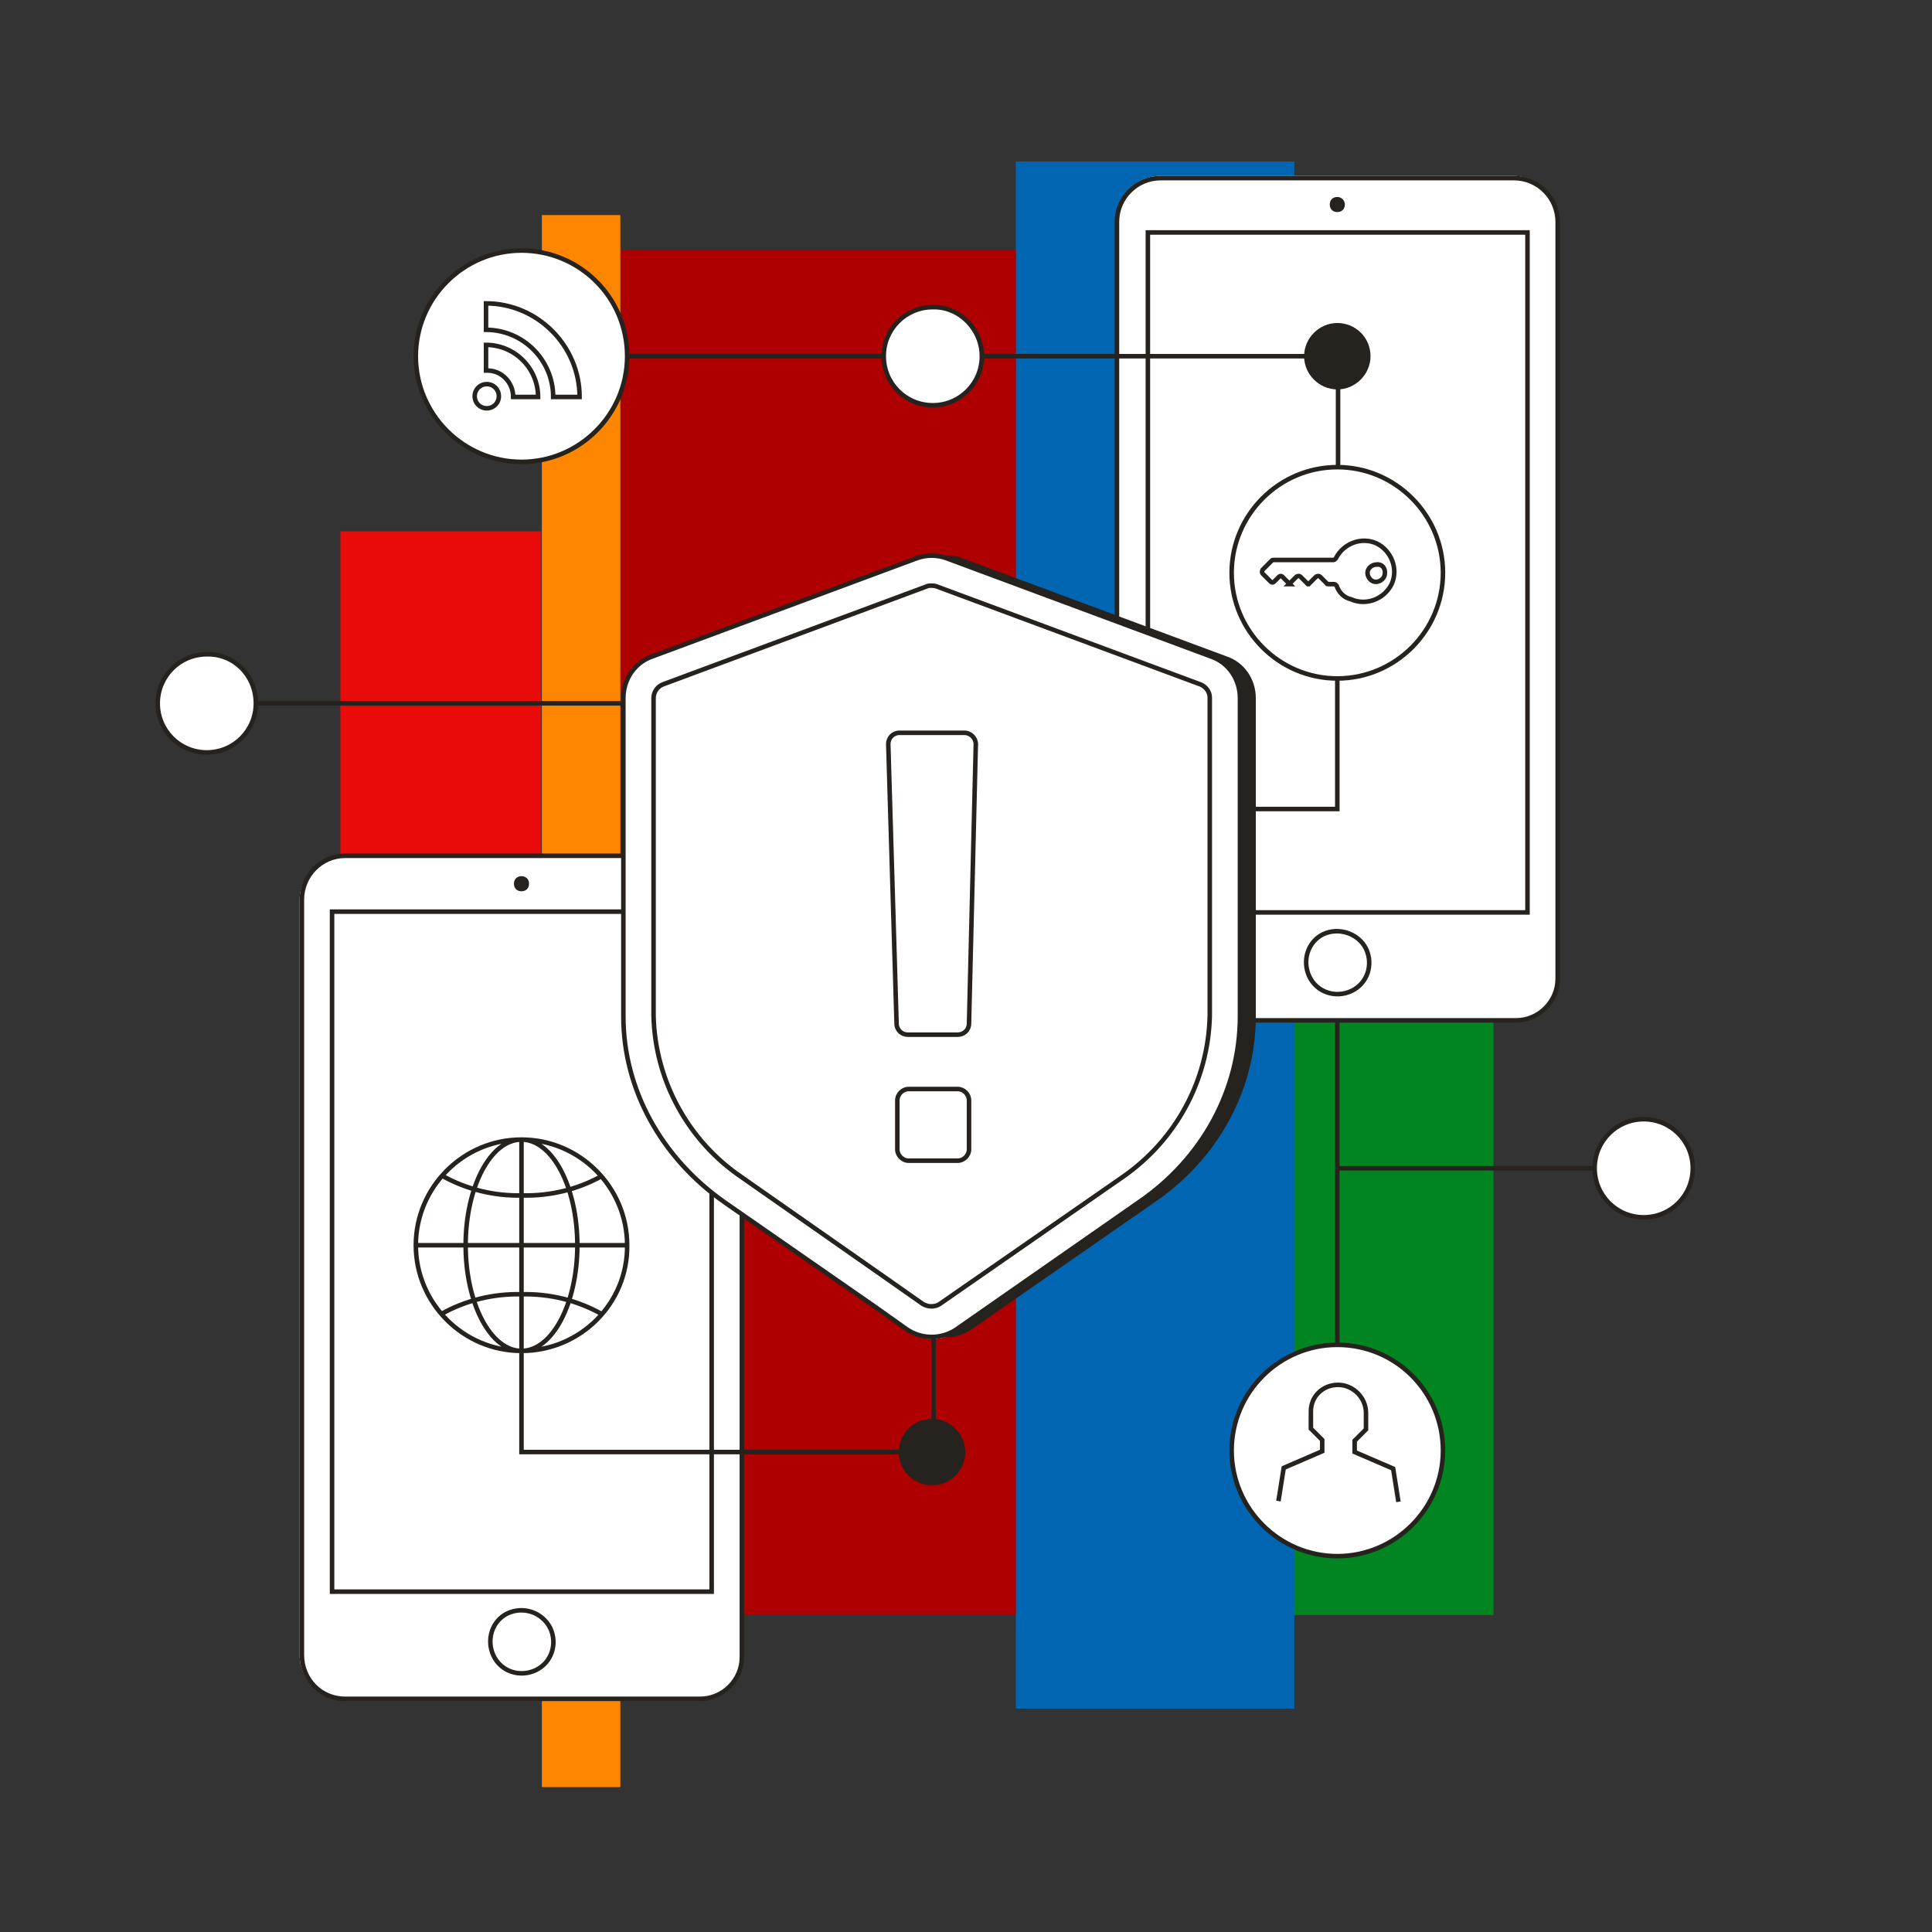 <?xml version="1.0" encoding="utf-8"?>
<!-- Generator: Adobe Illustrator 25.1.0, SVG Export Plug-In . SVG Version: 6.00 Build 0)  -->
<svg version="1.1" id="Vrstva_1" xmlns="http://www.w3.org/2000/svg" xmlns:xlink="http://www.w3.org/1999/xlink" x="0px" y="0px"
	 viewBox="0 0 256 256" style="enable-background:new 0 0 256 256;" xml:space="preserve">
<rect x="0" y="0" width="256" height="256" fill="#333333" stroke="none"/>
<style type="text/css">
	.st0{fill:#008520;}
	.st1{fill:#0066B1;}
	.st2{fill:#AE0000;}
	.st3{fill:#E90A0A;}
	.st4{fill:#FF8600;}
	.st5{fill:#FFFFFF;}
	.st6{fill:none;stroke:#26221E;stroke-width:0.6;stroke-miterlimit:10;}
	.st7{fill:#26221E;}
</style>
<g id="stripes">
	<rect x="171.4" y="60.3" class="st0" width="26.5" height="153.7"/>
	<rect x="134.6" y="21.4" class="st1" width="36.9" height="205"/>
	<rect x="82.2" y="33.1" class="st2" width="52.4" height="180.9"/>
	<rect x="45.1" y="70.4" class="st3" width="26.6" height="113.7"/>
	<rect x="71.8" y="28.5" class="st4" width="10.4" height="208.3"/>
</g>
<path id="whiteFill" class="st5" d="M177.2,206.2c-7.7,0-14-6.3-14-14s6.3-14,14-14s14,6.3,14,14S185,206.2,177.2,206.2L177.2,206.2
	z M69.1,61.2c7.7,0,14-6.3,14-14s-6.3-14-14-14s-14,6.3-14,14l0,0C55.1,54.9,61.4,61.2,69.1,61.2z M27.4,86.6
	c-3.6,0-6.5,2.9-6.5,6.5c0,3.6,2.9,6.5,6.5,6.5s6.5-2.9,6.5-6.5c0,0,0,0,0,0C33.9,89.6,31,86.6,27.4,86.6z M123.5,53.6
	c3.6,0,6.5-2.9,6.5-6.5c0-3.6-2.9-6.5-6.5-6.5c-3.6,0-6.5,2.9-6.5,6.5c0,0,0,0,0,0C117,50.8,119.9,53.7,123.5,53.6
	C123.5,53.7,123.5,53.7,123.5,53.6L123.5,53.6z M200.6,23.3h-46.8c-3.3,0-6,2.7-6,6v52.7l-22.2-8.2c-1.4-0.5-2.9-0.5-4.2,0l-35,13
	c-2.4,0.9-4,3.1-4,5.7v20.8H45.7c-3.3,0-6,2.7-6,6v100c0,3.3,2.7,6,6,6h47.1c3.2,0,5.7-2.6,5.7-5.7v-58.3l21.6,15
	c2.1,1.5,4.8,1.5,6.9,0l24.2-16.8c8-5.4,13-14.4,13.4-24.1h36.3c3.2,0,5.7-2.6,5.7-5.7V29.3C206.6,26,203.9,23.4,200.6,23.3
	L200.6,23.3z M217.8,161.3c3.6,0,6.5-2.9,6.5-6.5c0-3.6-2.9-6.5-6.5-6.5c-3.6,0-6.5,2.9-6.5,6.5c0,0,0,0,0,0
	C211.3,158.4,214.2,161.3,217.8,161.3L217.8,161.3z"/>
<path id="blackStroke" class="st6" d="M76.8,52.6c0-6.8-5.6-12.4-12.4-12.4v3.5c4.9,0,8.9,4,8.9,8.9H76.8z M71.3,52.6H68
	c0-1.9-1.5-3.5-3.4-3.5c-0.1,0-0.1,0-0.2,0v-3.4C68.2,45.7,71.3,48.8,71.3,52.6z M66.1,52.5c0,0.9-0.7,1.6-1.6,1.6s-1.6-0.7-1.6-1.6
	c0-0.9,0.7-1.6,1.6-1.6l0,0C65.4,50.9,66.1,51.6,66.1,52.5C66.1,52.5,66.1,52.5,66.1,52.5z M116.3,173.4L96,159.3
	c-8.4-5.9-13.4-15-13.4-24.6V92.5c0-2.5,1.5-4.7,3.8-5.5l35-13c1.3-0.5,2.8-0.5,4.1,0l35,13c2.3,0.8,3.8,3,3.8,5.5v42.2
	c0,9.6-4.9,18.8-13.4,24.6l-24.1,16.8c-2,1.4-4.7,1.4-6.7,0L116.3,173.4 M126.9,137.1h-6.6c-0.8,0-1.5-0.6-1.5-1.5l-1.1-37
	c0-0.8,0.6-1.5,1.5-1.5c0,0,0,0,0,0h8.6c0.8,0,1.5,0.7,1.5,1.5c0,0,0,0,0,0l-0.9,37C128.4,136.5,127.7,137.1,126.9,137.1z
	 M126.9,153.8h-6.5c-0.8,0-1.5-0.7-1.5-1.5v-6.5c0-0.8,0.7-1.5,1.5-1.5h6.5c0.8,0,1.5,0.7,1.5,1.5v6.5
	C128.4,153.1,127.7,153.8,126.9,153.8C126.9,153.8,126.9,153.8,126.9,153.8L126.9,153.8z M98.3,156c-7.1-4.8-11.5-12.8-11.7-21.4
	V92.5c0-0.8,0.5-1.5,1.2-1.8l35-13c0.2-0.1,0.4-0.1,0.6-0.1c0.2,0,0.4,0,0.7,0.1l35,13c0.7,0.3,1.2,1,1.2,1.7v42.2
	c-0.2,8.6-4.5,16.5-11.6,21.4l-24.2,16.8c-0.3,0.2-0.7,0.3-1.1,0.3c-0.4,0-0.7-0.1-1.1-0.3l-4.7-3.3L98.3,156z M191.2,75.9
	c0,7.7-6.3,14-14,14s-14-6.3-14-14s6.3-14,14-14S191.2,68.2,191.2,75.9z M191.2,192.2c0,7.7-6.3,14-14,14s-14-6.3-14-14
	s6.3-14,14-14l0,0C185,178.2,191.2,184.5,191.2,192.2z M83.1,47.2c0,7.7-6.3,14-14,14s-14-6.3-14-14s6.3-14,14-14
	S83.1,39.4,83.1,47.2z M33.9,93.2c0,3.6-2.9,6.5-6.5,6.5s-6.5-2.9-6.5-6.5c0-3.6,2.9-6.5,6.5-6.5c0,0,0,0,0,0
	C31,86.6,33.9,89.5,33.9,93.2C33.9,93.1,33.9,93.1,33.9,93.2L33.9,93.2z M130.1,47.2c0,3.6-2.9,6.5-6.5,6.5c-3.6,0-6.5-2.9-6.5-6.5
	c0-3.6,2.9-6.5,6.5-6.5c0,0,0,0,0,0C127.1,40.6,130.1,43.6,130.1,47.2z M177.1,77.6c-0.1-0.1-0.2-0.2-0.3-0.2H176
	c-0.1,0-0.2,0-0.2-0.1l-0.9-0.9c-0.1-0.1-0.3-0.1-0.5,0l-1,1h-0.1l-1-1c-0.1-0.1-0.3-0.1-0.5,0l-1,1h0.1l-1-1
	c-0.1-0.1-0.3-0.1-0.4,0l-0.7,0.7c-0.1,0.1-0.3,0.1-0.4,0l-1.1-1.1c-0.1-0.1-0.1-0.3,0-0.5c0,0,0,0,0,0l1.2-1.2
	c0.1-0.1,0.1-0.1,0.2-0.1h8c0.1,0,0.2-0.1,0.3-0.2c1-2,3.4-2.9,5.4-2c2,1,2.9,3.4,2,5.4c-1,2-3.4,2.9-5.4,2
	C178.1,79.2,177.4,78.5,177.1,77.6L177.1,77.6z M182.4,74.8c-0.6,0-1.2,0.5-1.2,1.1c0,0.6,0.5,1.2,1.1,1.2s1.2-0.5,1.2-1.1
	c0,0,0,0,0,0C183.6,75.3,183.1,74.7,182.4,74.8C182.4,74.7,182.4,74.7,182.4,74.8L182.4,74.8z M98.3,160.9v58.7c0,3-2.5,5.5-5.5,5.5
	l0,0H45.7c-3.2,0-5.7-2.6-5.7-5.8V119.2c0-3.2,2.6-5.8,5.7-5.8c0,0,0,0,0,0h36.9 M94.3,158v52.9H44v-90.1h38.7 M72.9,215.7
	c1,2.1,0.2,4.6-1.9,5.6c-2.1,1-4.6,0.2-5.6-1.9c-1-2.1-0.2-4.6,1.8-5.6C69.3,212.8,71.8,213.6,72.9,215.7
	C72.9,215.6,72.9,215.6,72.9,215.7z M148,82.4v-53c0-3.2,2.6-5.8,5.8-5.8h46.8c3.2,0,5.8,2.6,5.8,5.8c0,0,0,0,0,0v100.3
	c0,3-2.5,5.5-5.5,5.5c0,0,0,0,0,0h-36.4 M152.1,83.8v-53h50.3v90.1h-38 M181,125.7c1,2.1,0.2,4.6-1.9,5.6s-4.6,0.2-5.6-1.9
	c-1-2.1-0.2-4.6,1.8-5.6C177.4,122.8,180,123.7,181,125.7C181,125.7,181,125.7,181,125.7z M123.7,177.2v15.2H69.1v-13.1 M69.1,179
	c-7.7,0-14-6.3-14-14s6.3-14,14-14s14,6.3,14,14C83.2,172.7,76.9,179,69.1,179C69.2,179,69.2,179,69.1,179L69.1,179z M69.1,151v28
	 M69.1,179c-4.1,0-7.4-6.3-7.4-14s3.3-14,7.4-14s7.4,6.3,7.4,14S73.2,179,69.1,179L69.1,179z M83.1,165h-28 M58.5,174.1
	c3.2-1.8,6.9-2.7,10.6-2.6c3.7-0.1,7.4,0.8,10.6,2.6 M79.8,155.8c-3.2,1.8-6.9,2.7-10.6,2.6c-3.7,0.1-7.4-0.8-10.6-2.6 M82.7,93.2
	H34.2 M117,47.2H83.1 M130.1,47.2h47.2v14.7 M177.2,89.9v17.3h-12.8 M185.3,199l-0.7-4.4l-5.1-2.2v-1.5l1.5-1.5v-2.2
	c0-2-1.7-3.7-3.7-3.7c-2,0-3.6,1.5-3.6,3.5c0,0,0,0,0,0v2.3l1.5,1.5v1.5l-5.1,2.2l-0.7,4.4 M177.2,135.4v42.8 M211.3,154.8
	c0-3.6,2.9-6.5,6.5-6.5c3.6,0,6.5,2.9,6.5,6.5c0,3.6-2.9,6.5-6.5,6.5c0,0,0,0,0,0C214.2,161.3,211.3,158.4,211.3,154.8
	C211.3,154.8,211.3,154.8,211.3,154.8L211.3,154.8z M177.2,154.8h34.1"/>
<path id="blackFill" class="st7" d="M127.9,192.4c0,2.4-1.9,4.4-4.4,4.4c-2.4,0-4.4-1.9-4.4-4.4c0-2.4,1.9-4.4,4.4-4.4c0,0,0,0,0,0
	C125.9,188,127.9,190,127.9,192.4z M177.2,42.8c-2.4,0-4.4,2-4.4,4.4s2,4.4,4.4,4.4s4.4-2,4.4-4.4C181.6,44.7,179.6,42.8,177.2,42.8
	z M69.1,116.1c-0.6,0-1,0.4-1,1s0.4,1,1,1s1-0.4,1-1S69.7,116.1,69.1,116.1z M177.2,26.1c-0.6,0-1,0.4-1,1s0.4,1,1,1s1-0.4,1-1
	C178.2,26.6,177.8,26.1,177.2,26.1L177.2,26.1z M166.4,92.5v42.2c0,9.6-4.9,18.8-13.4,24.6l-24.2,16.8c-1.3,0.9-2.8,1.3-4.4,1
	c0.9-0.2,1.7-0.5,2.4-1l24.2-16.8c8.4-5.9,13.4-15,13.4-24.6V92.5c0-2.4-1.5-4.6-3.8-5.5l-35-13c-0.3-0.1-0.7-0.2-1-0.3
	c1-0.2,2-0.1,3,0.3l35,13C164.9,87.8,166.4,90,166.4,92.5z"/>
</svg>